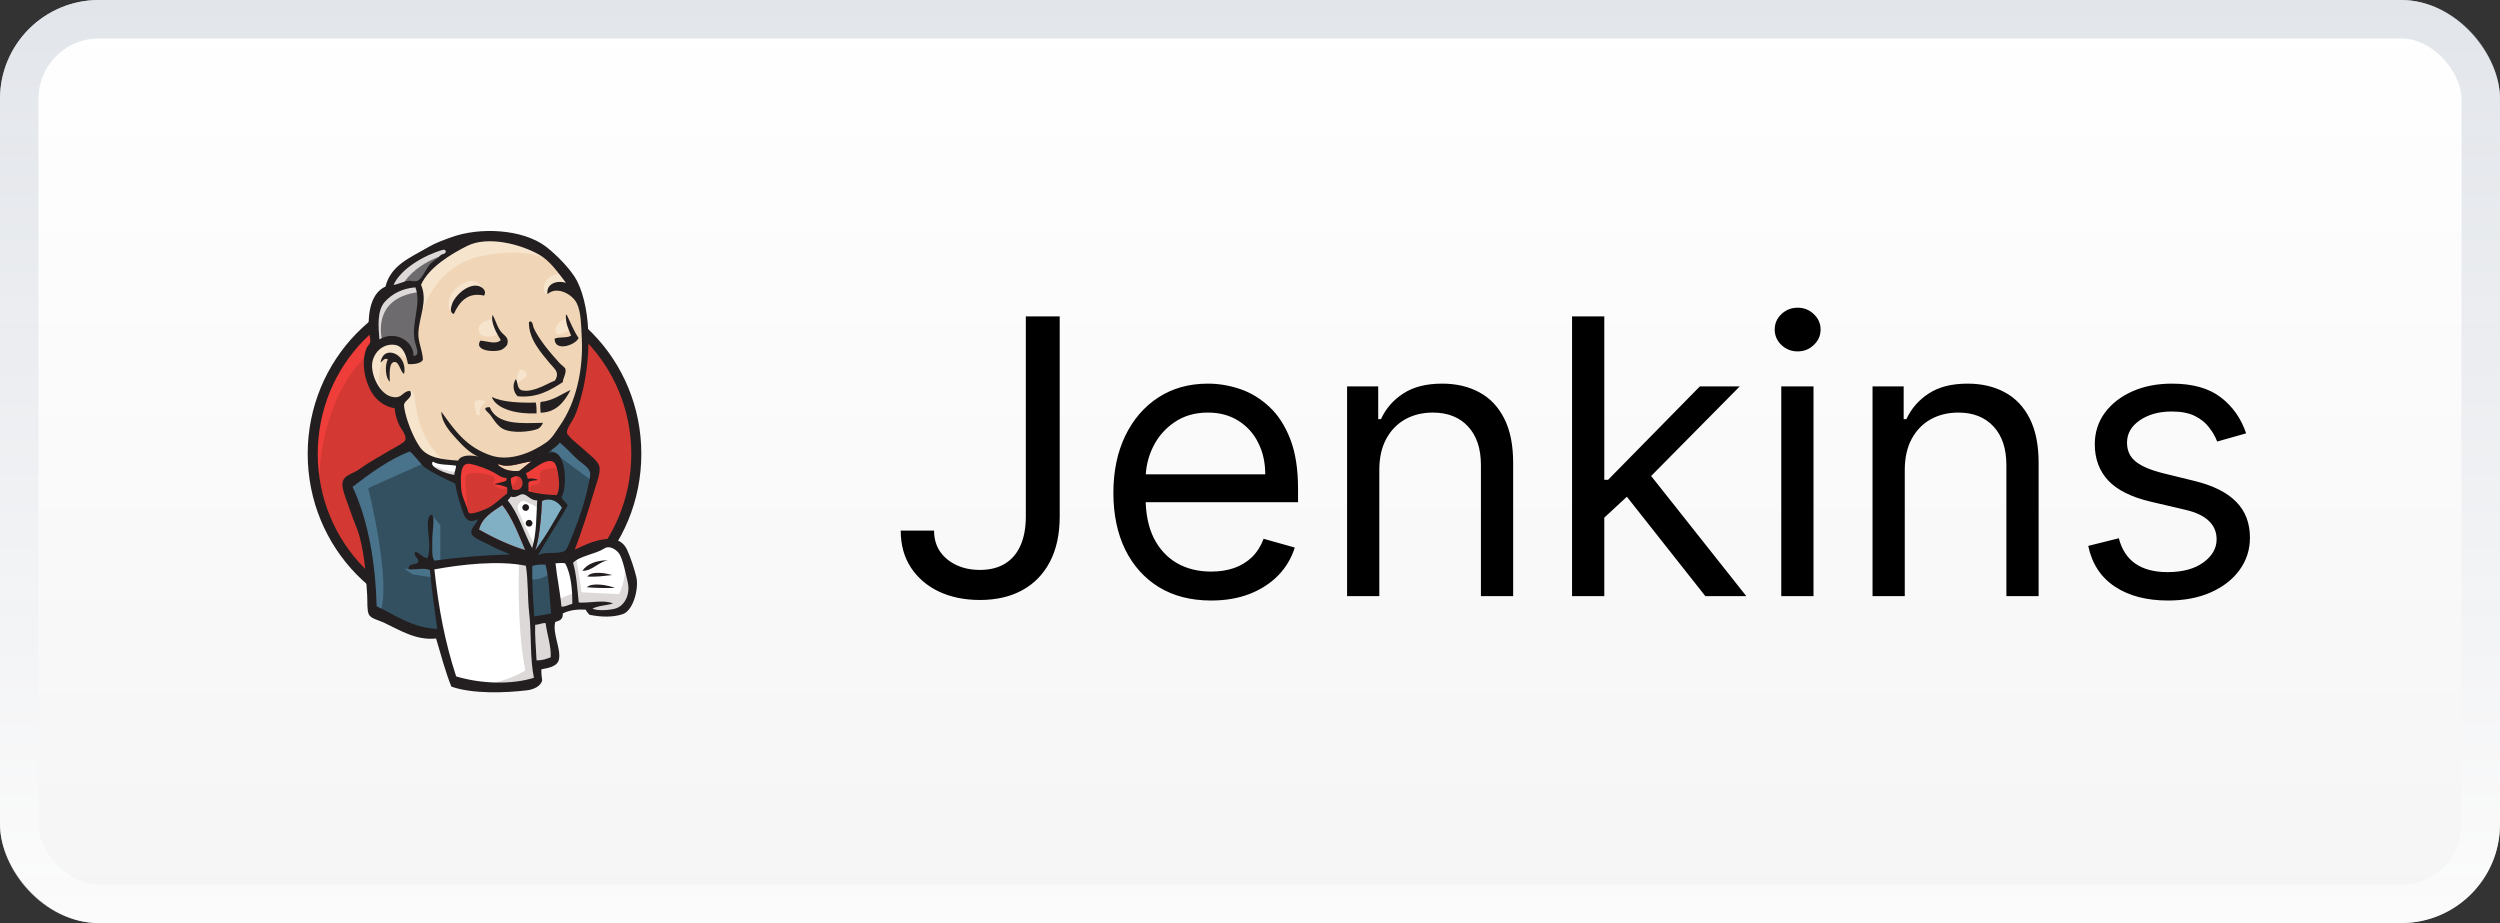 <svg width="130" height="48" viewBox="0 0 130 48" fill="none" xmlns="http://www.w3.org/2000/svg">
<rect x="0" y="0" width="130" height="48" fill="#333333" stroke="none"/>
<rect width="130" height="48" rx="5.143" fill="url(#paint0_linear_3498_31)"/>
<rect x="1" y="1" width="128" height="46" rx="4.143" stroke="url(#paint1_linear_3498_31)" stroke-opacity="0.62" stroke-width="2"/>
<g clip-path="url(#clip0_3498_31)">
<path fill-rule="evenodd" clip-rule="evenodd" d="M33.088 23.571C33.088 28.324 29.321 32.177 24.675 32.177C20.028 32.177 16.261 28.324 16.261 23.571C16.261 18.818 20.028 14.965 24.675 14.965C29.321 14.965 33.088 18.818 33.088 23.571Z" fill="#D33833"/>
<path d="M16.604 25.702C16.604 25.702 15.995 16.728 24.265 16.471L23.688 15.51L19.2 17.016L17.918 18.491L16.797 20.638L16.155 23.138L16.348 24.805" fill="#EF3D3A"/>
<path d="M18.912 17.7C17.436 19.21 16.523 21.296 16.523 23.603C16.523 25.909 17.436 27.995 18.912 29.505C20.389 31.015 22.424 31.947 24.675 31.947C26.925 31.947 28.96 31.015 30.437 29.505C31.913 27.995 32.827 25.909 32.827 23.603C32.827 21.296 31.913 19.21 30.437 17.7C28.96 16.19 26.925 15.258 24.675 15.258C22.424 15.258 20.389 16.19 18.912 17.7ZM18.539 29.87C16.97 28.266 16 26.049 16 23.603C16 21.157 16.97 18.939 18.539 17.335C20.107 15.73 22.278 14.735 24.675 14.736C27.071 14.735 29.242 15.73 30.811 17.335C32.38 18.939 33.35 21.157 33.349 23.603C33.35 26.049 32.38 28.266 30.811 29.87C29.242 31.475 27.071 32.47 24.675 32.47C22.278 32.47 20.107 31.475 18.539 29.87Z" fill="#231F20"/>
<path fill-rule="evenodd" clip-rule="evenodd" d="M28.216 23.619L26.934 23.811L25.203 24.003L24.082 24.035L22.992 24.003L22.159 23.747L21.421 22.945L20.845 21.311L20.716 20.958L19.947 20.702L19.498 19.965L19.178 18.907L19.53 17.977L20.364 17.689L21.037 18.01L21.357 18.715L21.742 18.651L21.87 18.49L21.742 17.753L21.71 16.824L21.902 15.542L21.895 14.809L22.479 13.875L23.505 13.138L25.3 12.368L27.287 12.657L29.018 13.907L29.819 15.189L30.332 16.119L30.46 18.426L30.075 20.413L29.37 22.176L28.697 23.106" fill="#F0D6B7"/>
<path fill-rule="evenodd" clip-rule="evenodd" d="M27.127 29.163L22.543 29.355V30.125L22.928 32.817L22.735 33.041L19.53 31.952L19.306 31.567L18.985 27.945L18.248 25.766L18.088 25.253L20.652 23.49L21.453 23.17L22.159 24.035L22.768 24.58L23.473 24.804L23.793 24.9L24.178 26.567L24.466 26.92L25.203 26.663L24.691 27.657L27.479 28.971L27.127 29.163Z" fill="#335061"/>
<path fill-rule="evenodd" clip-rule="evenodd" d="M19.53 17.977L20.364 17.689L21.037 18.009L21.357 18.714L21.742 18.65L21.838 18.266L21.646 17.529L21.838 15.766L21.678 14.804L22.255 14.131L23.505 13.137L23.152 12.657L21.389 13.522L20.652 14.099L20.235 14.996L19.595 15.862L19.402 16.887L19.53 17.977Z" fill="#6D6B6D"/>
<path fill-rule="evenodd" clip-rule="evenodd" d="M20.845 14.965C20.845 14.965 21.325 13.779 23.248 13.202C25.171 12.625 23.345 12.785 23.345 12.785L21.261 13.586L20.46 14.388L20.107 15.029L20.845 14.965Z" fill="#DCD9D8"/>
<path fill-rule="evenodd" clip-rule="evenodd" d="M19.883 17.753C19.883 17.753 19.21 15.51 21.774 15.189L21.678 14.805L19.915 15.221L19.402 16.888L19.53 17.977L19.883 17.753Z" fill="#DCD9D8"/>
<path fill-rule="evenodd" clip-rule="evenodd" d="M20.909 20.734L21.328 20.327C21.328 20.327 21.518 20.349 21.55 20.574C21.582 20.798 21.678 22.817 23.056 23.907C23.182 24.006 22.03 23.747 22.03 23.747L21.005 22.144" fill="#F7E4CD"/>
<path fill-rule="evenodd" clip-rule="evenodd" d="M26.806 20.125C26.806 20.125 26.881 19.153 27.143 19.228C27.404 19.302 27.404 19.564 27.404 19.564C27.404 19.564 26.769 19.975 26.806 20.125Z" fill="#F7E4CD"/>
<path d="M29.466 16.567C29.466 16.567 28.938 16.679 28.889 17.144C28.841 17.61 29.466 17.24 29.562 17.208" fill="#F7E4CD"/>
<path d="M25.588 16.599C25.588 16.599 24.883 16.696 24.883 17.144C24.883 17.593 25.684 17.561 25.909 17.369" fill="#F7E4CD"/>
<path fill-rule="evenodd" clip-rule="evenodd" d="M21.229 18.682C21.229 18.682 20.011 17.945 19.883 18.65C19.755 19.355 19.466 19.868 20.075 20.605L19.659 20.477L19.274 19.484L19.146 18.522L19.883 17.753L20.716 17.817L21.197 18.202L21.229 18.682Z" fill="#F7E4CD"/>
<path fill-rule="evenodd" clip-rule="evenodd" d="M21.806 16.663C21.806 16.663 22.351 13.843 25.107 13.298C27.377 12.849 28.569 13.394 29.018 13.907C29.018 13.907 26.998 11.503 25.075 12.24C23.152 12.977 21.742 14.323 21.774 15.189C21.829 16.663 21.806 16.663 21.806 16.663Z" fill="#F7E4CD"/>
<path fill-rule="evenodd" clip-rule="evenodd" d="M29.242 14.227C29.242 14.227 28.313 14.195 28.28 15.029C28.28 15.029 28.28 15.157 28.345 15.285C28.345 15.285 29.082 14.452 29.53 14.9" fill="#F7E4CD"/>
<path fill-rule="evenodd" clip-rule="evenodd" d="M25.172 15.372C25.172 15.372 25.012 14.093 23.921 14.836C23.216 15.317 23.28 15.99 23.409 16.118C23.537 16.247 23.502 16.505 23.599 16.328C23.697 16.15 23.665 15.573 24.018 15.413C24.37 15.253 24.948 15.074 25.172 15.372Z" fill="#F7E4CD"/>
<path fill-rule="evenodd" clip-rule="evenodd" d="M22.159 24.035L19.146 25.381C19.146 25.381 20.396 30.349 19.755 31.888L19.306 31.727L19.274 29.836L18.441 26.247L18.088 25.253L21.229 23.138L22.159 24.035Z" fill="#49728B"/>
<path fill-rule="evenodd" clip-rule="evenodd" d="M22.468 26.783L22.896 27.305V29.227H22.383C22.383 29.227 22.319 27.881 22.319 27.721C22.319 27.561 22.383 26.984 22.383 26.984" fill="#49728B"/>
<path fill-rule="evenodd" clip-rule="evenodd" d="M22.479 29.516L21.037 29.58L21.453 29.868L22.479 30.028" fill="#49728B"/>
<path fill-rule="evenodd" clip-rule="evenodd" d="M27.415 29.195L28.601 29.163L28.889 32.112L27.671 32.273L27.415 29.195Z" fill="#335061"/>
<path fill-rule="evenodd" clip-rule="evenodd" d="M27.736 29.195L29.53 29.099C29.53 29.099 30.268 27.24 30.268 27.144C30.268 27.048 30.909 24.452 30.909 24.452L29.466 22.945L29.178 22.689L28.409 23.458V26.439L27.736 29.195Z" fill="#335061"/>
<path fill-rule="evenodd" clip-rule="evenodd" d="M28.537 28.971L27.415 29.195L27.575 30.093C27.992 30.285 28.697 29.772 28.697 29.772" fill="#49728B"/>
<path fill-rule="evenodd" clip-rule="evenodd" d="M28.569 23.362L30.812 25.028L30.877 24.259L29.178 22.689L28.569 23.362Z" fill="#49728B"/>
<path fill-rule="evenodd" clip-rule="evenodd" d="M23.591 35.51L22.928 32.817L22.598 30.831L22.543 29.356L25.547 29.196L27.415 29.196L27.245 32.561L27.534 35.157L27.502 35.638L25.066 35.831L23.591 35.51Z" fill="white"/>
<path fill-rule="evenodd" clip-rule="evenodd" d="M26.998 29.163C26.998 29.163 26.838 32.497 27.319 34.868C27.319 34.868 26.357 35.477 24.947 35.638L27.639 35.541L27.96 35.349L27.575 30.093L27.479 28.971" fill="#DCD9D8"/>
<path fill-rule="evenodd" clip-rule="evenodd" d="M28.944 31.856L30.194 31.503L32.566 31.375L32.918 30.285L32.277 28.394L31.54 28.298L30.515 28.619L29.53 29.099L29.008 29.003L28.601 29.163" fill="white"/>
<path fill-rule="evenodd" clip-rule="evenodd" d="M28.921 31.215C28.921 31.215 29.755 30.83 29.883 30.862L29.53 29.099L29.947 28.939C29.947 28.939 30.236 30.606 30.236 30.798C30.236 30.798 32.03 30.894 32.191 30.894C32.191 30.894 32.575 30.157 32.479 29.388L32.832 30.413L32.864 30.99L32.351 31.759L31.774 31.888L30.812 31.856L30.492 31.439L29.37 31.599L29.018 31.727" fill="#DCD9D8"/>
<path d="M27.662 28.939L26.957 27.145L26.22 26.087C26.22 26.087 26.38 25.638 26.604 25.638C26.829 25.638 27.341 25.638 27.341 25.638L28.047 25.895L27.983 27.08L27.662 28.939Z" fill="white"/>
<path fill-rule="evenodd" clip-rule="evenodd" d="M27.8 28.33C27.8 28.33 26.902 26.599 26.902 26.343C26.902 26.343 27.062 25.958 27.287 26.054C27.511 26.15 27.992 26.407 27.992 26.407V25.798L26.902 25.573L26.165 25.669L27.415 28.618L27.671 28.65" fill="#DCD9D8"/>
<path d="M23.88 24.1L22.992 24.003L22.159 23.747V24.035L22.566 24.484L23.848 25.061" fill="white"/>
<path fill-rule="evenodd" clip-rule="evenodd" d="M22.447 24.196C22.447 24.196 23.441 24.612 23.761 24.516L23.793 24.9L22.896 24.709L22.351 24.324L22.447 24.196Z" fill="#DCD9D8"/>
<path fill-rule="evenodd" clip-rule="evenodd" d="M28.941 25.747C28.397 25.731 27.905 25.666 27.475 25.545C27.504 25.369 27.45 25.196 27.494 25.069C27.613 24.982 27.814 24.984 27.996 24.963C27.839 24.886 27.619 24.856 27.438 24.9C27.434 24.778 27.379 24.702 27.346 24.606C27.651 24.497 28.373 23.782 28.779 24.019C28.973 24.131 29.055 24.775 29.07 25.088C29.082 25.348 29.046 25.61 28.941 25.747Z" fill="#D33833"/>
<path d="M28.941 25.747C28.397 25.731 27.905 25.666 27.475 25.545C27.504 25.369 27.45 25.196 27.494 25.069C27.613 24.982 27.814 24.984 27.996 24.963C27.839 24.886 27.619 24.856 27.438 24.9C27.434 24.778 27.379 24.702 27.346 24.606C27.651 24.497 28.373 23.782 28.779 24.019C28.973 24.131 29.055 24.775 29.07 25.088C29.082 25.348 29.046 25.61 28.941 25.747Z" stroke="#D33833" stroke-width="0.192"/>
<path fill-rule="evenodd" clip-rule="evenodd" d="M26.34 24.858C26.338 24.899 26.337 24.941 26.335 24.982C26.165 25.094 25.891 25.092 25.705 25.186C25.98 25.198 26.196 25.264 26.383 25.357C26.379 25.461 26.375 25.565 26.371 25.668C26.059 25.881 25.775 26.199 25.409 26.398C25.235 26.493 24.627 26.736 24.443 26.693C24.339 26.669 24.329 26.54 24.288 26.418C24.199 26.156 23.994 25.74 23.976 25.347C23.954 24.85 23.904 24.018 24.439 24.12C24.871 24.203 25.373 24.402 25.707 24.584C25.912 24.696 26.03 24.834 26.34 24.858Z" fill="#D33833"/>
<path d="M26.34 24.858C26.338 24.899 26.337 24.941 26.335 24.982C26.165 25.094 25.891 25.092 25.705 25.186C25.98 25.198 26.196 25.264 26.383 25.357C26.379 25.461 26.375 25.565 26.371 25.668C26.059 25.881 25.775 26.199 25.409 26.398C25.235 26.493 24.627 26.736 24.443 26.693C24.339 26.669 24.329 26.54 24.288 26.418C24.199 26.156 23.994 25.74 23.976 25.347C23.954 24.85 23.904 24.018 24.439 24.12C24.871 24.203 25.373 24.402 25.707 24.584C25.912 24.696 26.03 24.834 26.34 24.858Z" stroke="#D33833" stroke-width="0.192"/>
<path fill-rule="evenodd" clip-rule="evenodd" d="M26.649 25.451C26.602 25.18 26.547 25.103 26.568 24.867C27.29 24.386 27.425 25.693 26.649 25.451Z" fill="#D33833"/>
<path d="M26.649 25.451C26.602 25.18 26.547 25.103 26.568 24.867C27.29 24.386 27.425 25.693 26.649 25.451Z" stroke="#D33833" stroke-width="0.192"/>
<path fill-rule="evenodd" clip-rule="evenodd" d="M27.694 25.67C27.694 25.67 27.47 25.35 27.63 25.254C27.79 25.157 27.95 25.254 28.047 25.093C28.143 24.933 28.047 24.837 28.078 24.645C28.111 24.452 28.271 24.42 28.431 24.388C28.591 24.356 29.04 24.292 29.104 24.452L28.912 23.875L28.527 23.747L27.309 24.452L27.245 24.805V25.51" fill="#EF3D3A"/>
<path fill-rule="evenodd" clip-rule="evenodd" d="M24.329 26.727C24.29 26.227 24.249 25.728 24.204 25.228C24.136 24.482 24.383 24.612 25.03 24.612C25.129 24.612 25.638 24.73 25.675 24.805C25.849 25.162 25.382 25.082 25.876 25.351C26.293 25.579 27.029 25.213 26.861 24.708C26.766 24.596 26.37 24.673 26.227 24.599C25.977 24.47 25.727 24.34 25.476 24.21C25.158 24.045 24.421 23.804 24.082 24.035C23.221 24.62 24.136 26.082 24.443 26.693" fill="#EF3D3A"/>
<path fill-rule="evenodd" clip-rule="evenodd" d="M25.172 15.372C24.298 15.168 23.864 15.737 23.599 16.328C23.363 16.27 23.457 15.949 23.517 15.785C23.673 15.355 24.303 14.783 24.818 14.86C25.04 14.893 25.34 15.096 25.172 15.372Z" fill="#231F20"/>
<path fill-rule="evenodd" clip-rule="evenodd" d="M29.428 16.367C29.442 16.367 29.456 16.368 29.47 16.368C29.667 16.778 29.838 17.213 30.087 17.575C29.92 17.963 28.824 18.307 28.841 17.61C29.078 17.506 29.487 17.588 29.697 17.456C29.576 17.122 29.401 16.838 29.428 16.367Z" fill="#231F20"/>
<path fill-rule="evenodd" clip-rule="evenodd" d="M25.619 16.377C25.806 16.721 25.867 17.081 26.134 17.341C26.254 17.458 26.487 17.6 26.371 17.925C26.344 18.002 26.147 18.173 26.033 18.206C25.617 18.329 24.647 18.232 24.975 17.713C25.319 17.729 25.782 17.936 26.039 17.686C25.842 17.37 25.489 16.745 25.619 16.377Z" fill="#231F20"/>
<path fill-rule="evenodd" clip-rule="evenodd" d="M29.272 19.867C28.645 20.27 27.947 20.708 26.92 20.606C26.7 20.416 26.616 19.991 26.83 19.711C26.941 19.901 26.871 20.252 27.18 20.305C27.763 20.405 28.441 19.948 28.86 19.789C29.12 19.351 28.838 19.19 28.604 18.908C28.124 18.33 27.481 17.614 27.505 16.749C27.698 16.608 27.715 16.963 27.743 17.028C27.993 17.614 28.623 18.363 29.083 18.864C29.196 18.988 29.382 19.106 29.402 19.188C29.462 19.425 29.247 19.709 29.272 19.867Z" fill="#231F20"/>
<path fill-rule="evenodd" clip-rule="evenodd" d="M21.01 19.444C20.813 19.331 20.767 18.838 20.536 18.824C20.206 18.804 20.266 19.464 20.268 19.851C20.041 19.645 20.001 19.011 20.168 18.685C19.978 18.591 19.893 18.788 19.788 18.857C19.923 17.873 21.227 18.401 21.01 19.444Z" fill="#231F20"/>
<path fill-rule="evenodd" clip-rule="evenodd" d="M29.671 20.277C29.379 20.832 28.967 21.444 28.111 21.461C28.093 21.282 28.08 21.009 28.112 20.901C28.766 20.838 29.17 20.505 29.671 20.277Z" fill="#231F20"/>
<path fill-rule="evenodd" clip-rule="evenodd" d="M25.57 20.637C26.116 20.924 27.119 20.955 27.861 20.933C27.901 21.096 27.9 21.297 27.902 21.495C26.948 21.543 25.82 21.307 25.57 20.637Z" fill="#231F20"/>
<path fill-rule="evenodd" clip-rule="evenodd" d="M25.466 21.172C25.844 22.12 27.141 22.011 28.236 21.985C28.188 22.108 28.083 22.253 27.953 22.306C27.603 22.449 26.635 22.557 26.148 22.299C25.84 22.134 25.641 21.764 25.472 21.546C25.391 21.441 24.984 21.173 25.466 21.172Z" fill="#231F20"/>
<path fill-rule="evenodd" clip-rule="evenodd" d="M29.227 26.401C28.783 27.16 28.36 27.939 27.834 28.609C28.054 27.961 28.148 26.876 28.182 26.049C28.643 25.834 29.038 26.098 29.227 26.401Z" fill="#81B0C4"/>
<path fill-rule="evenodd" clip-rule="evenodd" d="M31.611 29.129C31.115 29.228 30.766 29.71 30.282 29.679C30.548 29.304 31.014 29.146 31.611 29.129Z" fill="#231F20"/>
<path fill-rule="evenodd" clip-rule="evenodd" d="M31.83 29.905C31.425 29.948 30.95 30.014 30.54 29.98C30.734 29.683 31.482 29.786 31.83 29.905Z" fill="#231F20"/>
<path fill-rule="evenodd" clip-rule="evenodd" d="M31.97 30.574C31.515 30.584 30.951 30.575 30.518 30.539C30.774 30.265 31.675 30.437 31.97 30.574Z" fill="#231F20"/>
<path fill-rule="evenodd" clip-rule="evenodd" d="M28.372 32.407C28.437 32.977 28.663 33.556 28.635 34.181C28.383 34.265 28.239 34.339 27.902 34.339C27.879 33.808 27.808 32.996 27.829 32.489C27.994 32.5 28.238 32.371 28.372 32.407Z" fill="#DCD9D8"/>
<path fill-rule="evenodd" clip-rule="evenodd" d="M27.639 23.995C27.411 24.144 27.216 24.33 26.997 24.489C26.511 24.513 26.246 24.456 25.889 24.177C25.895 24.154 25.931 24.164 25.932 24.137C26.452 24.368 27.114 24.042 27.639 23.995Z" fill="#F0D6B7"/>
<path fill-rule="evenodd" clip-rule="evenodd" d="M24.908 27.541C25.051 26.922 25.611 26.601 26.12 26.26C26.645 26.926 26.964 27.783 27.315 28.61C26.485 28.36 25.636 27.953 24.908 27.541Z" fill="#81B0C4"/>
<path fill-rule="evenodd" clip-rule="evenodd" d="M27.829 32.489C27.808 32.995 27.879 33.807 27.902 34.338C28.239 34.339 28.383 34.265 28.635 34.18C28.663 33.555 28.437 32.977 28.372 32.406C28.238 32.371 27.994 32.5 27.829 32.489ZM22.587 29.609C22.809 31.65 23.131 33.365 23.72 35.172C25.029 35.57 26.607 35.604 27.764 35.246C27.551 34.226 27.644 32.984 27.52 31.896C27.426 31.078 27.474 30.255 27.346 29.42C25.944 29.128 23.963 29.352 22.587 29.609ZM27.677 29.433C27.665 30.309 27.716 31.174 27.783 32.051C28.12 32.001 28.348 31.967 28.661 31.898C28.559 31.054 28.572 30.103 28.365 29.356C28.126 29.358 27.916 29.353 27.677 29.433ZM29.384 29.291C29.225 29.255 29.039 29.29 28.886 29.293C28.958 30.008 29.132 30.796 29.193 31.546C29.433 31.553 29.561 31.44 29.759 31.402C29.77 30.744 29.701 29.837 29.384 29.291ZM31.969 31.653C32.47 31.532 32.785 30.919 32.645 30.289C32.551 29.866 32.383 29.07 32.204 28.799C32.072 28.599 31.713 28.337 31.427 28.52C30.961 28.819 30.14 28.905 29.8 29.266C29.971 29.834 30.023 30.613 30.094 31.332C30.676 31.368 31.392 31.171 31.876 31.38C31.538 31.489 31.1 31.49 30.808 31.65C31.046 31.765 31.605 31.742 31.969 31.653ZM27.315 28.61C26.964 27.783 26.645 26.926 26.12 26.26C25.611 26.601 25.051 26.922 24.908 27.541C25.636 27.953 26.485 28.359 27.315 28.61ZM28.182 26.05C28.148 26.876 28.054 27.961 27.834 28.609C28.36 27.94 28.783 27.16 29.227 26.401C29.038 26.098 28.643 25.834 28.182 26.05ZM27.2 25.701C27 25.679 26.831 25.93 26.572 25.821C26.513 25.887 26.459 25.958 26.399 26.022C26.971 26.711 27.23 27.689 27.672 28.499C27.909 27.721 27.882 26.869 27.934 26.019C27.608 26.04 27.428 25.725 27.2 25.701ZM26.568 24.867C26.547 25.103 26.602 25.18 26.649 25.451C27.425 25.693 27.29 24.386 26.568 24.867ZM25.707 24.584C25.373 24.402 24.871 24.203 24.439 24.12C23.904 24.018 23.954 24.851 23.976 25.347C23.994 25.741 24.199 26.156 24.288 26.418C24.329 26.54 24.339 26.669 24.443 26.693C24.627 26.736 25.235 26.493 25.409 26.399C25.775 26.199 26.059 25.881 26.371 25.668C26.375 25.565 26.379 25.461 26.383 25.358C26.196 25.264 25.98 25.198 25.705 25.186C25.891 25.092 26.165 25.094 26.335 24.982C26.337 24.941 26.338 24.899 26.34 24.858C26.03 24.834 25.912 24.696 25.707 24.584ZM22.514 24.004C22.236 24.286 23.292 24.67 23.628 24.691C23.626 24.512 23.73 24.344 23.709 24.216C23.31 24.146 22.785 24.193 22.514 24.004ZM25.932 24.137C25.931 24.164 25.895 24.154 25.889 24.177C26.246 24.456 26.511 24.513 26.997 24.489C27.216 24.33 27.411 24.144 27.639 23.995C27.114 24.042 26.452 24.368 25.932 24.137ZM29.07 25.088C29.055 24.775 28.973 24.131 28.779 24.019C28.373 23.782 27.651 24.497 27.346 24.606C27.379 24.702 27.434 24.778 27.438 24.901C27.619 24.856 27.839 24.886 27.996 24.963C27.814 24.984 27.613 24.982 27.494 25.069C27.45 25.196 27.504 25.369 27.475 25.545C27.905 25.666 28.397 25.731 28.941 25.747C29.046 25.61 29.082 25.348 29.07 25.088ZM22.047 24.277C21.959 24.215 21.37 23.448 21.289 23.48C20.223 23.9 19.225 24.628 18.334 25.316C19.184 27.139 19.527 29.373 19.587 31.526C20.561 31.982 21.416 32.638 22.737 32.706C22.584 31.625 22.444 30.66 22.358 29.642C22.026 29.502 21.549 29.648 21.239 29.598C21.236 29.224 21.713 29.434 21.753 29.183C21.783 28.992 21.491 28.978 21.586 28.678C21.829 28.766 21.956 28.961 22.215 29.035C22.452 28.517 22.212 27.601 22.246 27.168C22.252 27.087 22.286 26.718 22.468 26.783C22.63 26.84 22.459 27.764 22.477 28.173C22.493 28.551 22.431 28.916 22.584 29.153C23.861 28.979 25.158 28.866 26.539 28.829C26.235 28.698 25.874 28.575 25.478 28.352C25.264 28.231 24.587 27.979 24.526 27.775C24.427 27.451 24.785 27.278 24.846 26.999C24.202 27.351 24.076 26.663 23.924 26.175C23.785 25.733 23.707 25.403 23.673 25.149C23.118 24.884 22.524 24.616 22.047 24.277ZM28.506 23.572C29.395 23.141 29.555 25.183 29.207 25.841C29.261 26.037 29.446 26.112 29.521 26.288C29.025 27.177 28.474 28.006 27.968 28.884C28.345 28.65 28.883 28.842 29.326 28.667C29.488 28.603 29.605 28.232 29.727 27.936C30.064 27.12 30.419 26.091 30.576 25.312C30.612 25.135 30.709 24.748 30.687 24.591C30.648 24.308 30.265 24.098 30.069 23.924C29.71 23.601 29.484 23.317 29.109 23.015C28.957 23.239 28.631 23.39 28.506 23.572ZM20.014 15.691C19.59 16.157 19.679 17.03 19.73 17.651C20.496 17.169 21.512 17.689 21.502 18.508C21.868 18.498 21.639 18.052 21.573 17.764C21.357 16.824 21.937 15.803 21.599 14.943C20.944 14.993 20.405 15.261 20.014 15.691ZM23.044 12.986C22.085 13.258 20.857 13.955 20.463 14.816C20.768 14.772 20.98 14.618 21.281 14.599C21.394 14.591 21.543 14.646 21.674 14.614C21.934 14.549 22.154 13.965 22.351 13.748C22.542 13.536 22.773 13.445 22.93 13.252C23.031 13.203 23.181 13.206 23.187 13.054C23.143 13.007 23.097 12.971 23.044 12.986ZM28.035 13.242C27.04 12.681 25.355 12.258 24.297 12.786C23.443 13.212 22.288 13.916 21.895 14.809C22.262 15.671 21.786 16.46 21.755 17.335C21.739 17.801 21.974 18.207 21.992 18.714C21.867 18.921 21.482 18.947 21.216 18.933C21.127 18.484 20.97 17.981 20.508 17.93C19.855 17.858 19.377 18.399 19.348 18.964C19.313 19.628 19.858 20.729 20.631 20.653C20.93 20.623 21.003 20.324 21.328 20.327C21.505 20.679 21.056 20.79 21.01 21.041C20.998 21.106 21.047 21.36 21.076 21.479C21.216 22.059 21.529 22.81 21.837 23.252C22.228 23.812 22.997 23.896 23.823 23.951C23.971 23.633 24.514 23.66 24.869 23.743C24.444 23.575 24.049 23.167 23.722 22.806C23.346 22.392 22.966 21.948 22.947 21.407C23.657 22.392 24.243 23.252 25.535 23.686C26.512 24.013 27.653 23.535 28.404 23.008C28.715 22.789 28.901 22.441 29.123 22.123C29.951 20.931 30.338 19.23 30.253 17.581C30.218 16.901 30.219 16.224 29.991 15.766C29.753 15.288 28.946 14.86 28.474 15.292C28.387 14.827 28.867 14.54 29.431 14.707C29.028 14.188 28.606 13.564 28.035 13.242ZM29.889 28.585C30.666 28.198 32.119 27.544 32.607 28.586C32.787 28.97 32.998 29.62 33.091 30.016C33.223 30.575 32.948 31.751 32.373 31.939C31.866 32.104 31.273 32.094 30.661 31.971C30.589 31.912 30.509 31.807 30.453 31.698C30.016 31.681 29.608 31.722 29.262 31.901C29.295 32.224 29.077 32.276 28.872 32.343C28.72 32.945 29.176 33.731 29.067 34.28C28.989 34.671 28.508 34.731 28.154 34.804C28.142 35.022 28.169 35.203 28.194 35.387C28.113 35.685 27.75 35.855 27.406 35.896C26.276 36.032 24.559 36.093 23.471 35.702C23.168 34.958 22.929 34.052 22.676 33.202C21.615 33.316 20.758 32.745 19.949 32.371C19.669 32.241 19.281 32.169 19.177 31.946C19.075 31.731 19.117 31.317 19.092 30.926C19.028 29.928 18.973 28.966 18.709 27.945C18.591 27.486 18.385 27.081 18.241 26.64C18.108 26.23 17.876 25.724 17.815 25.316C17.725 24.711 18.295 24.677 18.659 24.415C19.223 24.01 19.665 23.785 20.275 23.419C20.455 23.311 21 23.037 21.062 22.91C21.185 22.66 20.851 22.307 20.761 22.11C20.62 21.8 20.546 21.536 20.526 21.23C20.014 21.149 19.626 20.845 19.392 20.501C19.004 19.933 18.735 18.881 19.071 18.082C19.097 18.019 19.228 17.895 19.247 17.798C19.286 17.608 19.176 17.355 19.169 17.152C19.134 16.113 19.345 15.217 20.044 14.903C20.328 13.772 21.345 13.396 22.303 12.833C22.661 12.623 23.056 12.489 23.464 12.339C24.926 11.8 27.169 11.902 28.383 12.82C28.898 13.209 29.72 14.031 30.015 14.626C30.792 16.197 30.736 18.822 30.193 20.733C30.12 20.989 30.014 21.366 29.866 21.675C29.763 21.89 29.442 22.32 29.481 22.51C29.521 22.707 30.212 23.232 30.36 23.374C30.627 23.632 31.134 23.973 31.175 24.298C31.219 24.644 31.023 25.117 30.923 25.45C30.591 26.564 30.266 27.593 29.889 28.585Z" fill="#231F20"/>
<path fill-rule="evenodd" clip-rule="evenodd" d="M24.701 20.879C24.743 20.823 24.975 20.738 25.3 20.894C25.3 20.894 24.915 20.958 24.947 21.6L24.787 21.567C24.787 21.567 24.621 20.986 24.701 20.879Z" fill="#F7E4CD"/>
<path fill-rule="evenodd" clip-rule="evenodd" d="M27.511 26.391C27.511 26.488 27.432 26.567 27.335 26.567C27.238 26.567 27.159 26.488 27.159 26.391C27.159 26.294 27.238 26.215 27.335 26.215C27.432 26.215 27.511 26.294 27.511 26.391Z" fill="#1D1919"/>
<path fill-rule="evenodd" clip-rule="evenodd" d="M27.688 27.208C27.688 27.305 27.608 27.384 27.511 27.384C27.414 27.384 27.335 27.305 27.335 27.208C27.335 27.111 27.414 27.032 27.511 27.032C27.608 27.032 27.688 27.111 27.688 27.208Z" fill="#1D1919"/>
</g>
<path d="M53.343 16.454H55.105V26.852C55.105 27.78 54.934 28.569 54.593 29.217C54.252 29.866 53.772 30.358 53.151 30.695C52.531 31.031 51.8 31.199 50.957 31.199C50.161 31.199 49.453 31.055 48.833 30.766C48.213 30.472 47.725 30.055 47.37 29.516C47.015 28.976 46.837 28.334 46.837 27.591H48.571C48.571 28.003 48.672 28.363 48.876 28.671C49.084 28.974 49.368 29.21 49.728 29.381C50.088 29.551 50.498 29.636 50.957 29.636C51.464 29.636 51.894 29.53 52.249 29.317C52.605 29.104 52.874 28.791 53.059 28.379C53.248 27.963 53.343 27.454 53.343 26.852V16.454ZM62.981 31.227C61.93 31.227 61.023 30.995 60.261 30.531C59.503 30.062 58.919 29.409 58.507 28.571C58.099 27.728 57.896 26.748 57.896 25.631C57.896 24.513 58.099 23.528 58.507 22.676C58.919 21.819 59.491 21.151 60.225 20.673C60.964 20.19 61.826 19.949 62.81 19.949C63.379 19.949 63.94 20.044 64.494 20.233C65.048 20.422 65.552 20.73 66.007 21.156C66.461 21.578 66.823 22.136 67.093 22.832C67.363 23.528 67.498 24.385 67.498 25.403V26.114H59.089V24.665H65.793C65.793 24.049 65.67 23.5 65.424 23.017C65.183 22.534 64.837 22.153 64.387 21.874C63.942 21.594 63.417 21.454 62.81 21.454C62.143 21.454 61.565 21.62 61.078 21.952C60.595 22.278 60.223 22.704 59.962 23.23C59.702 23.756 59.572 24.319 59.572 24.921V25.886C59.572 26.71 59.714 27.409 59.998 27.982C60.287 28.55 60.687 28.983 61.198 29.281C61.71 29.575 62.304 29.722 62.981 29.722C63.421 29.722 63.819 29.66 64.174 29.537C64.534 29.409 64.844 29.22 65.105 28.969C65.365 28.713 65.566 28.396 65.708 28.017L67.328 28.472C67.157 29.021 66.871 29.504 66.468 29.921C66.066 30.332 65.569 30.654 64.977 30.886C64.385 31.114 63.72 31.227 62.981 31.227ZM71.724 24.438V31H70.048V20.091H71.667V21.796H71.809C72.065 21.241 72.453 20.796 72.974 20.46C73.495 20.119 74.167 19.949 74.991 19.949C75.73 19.949 76.376 20.1 76.93 20.403C77.484 20.702 77.915 21.156 78.222 21.767C78.53 22.373 78.684 23.14 78.684 24.068V31H77.008V24.182C77.008 23.325 76.785 22.657 76.34 22.179C75.895 21.696 75.284 21.454 74.508 21.454C73.973 21.454 73.495 21.57 73.073 21.803C72.657 22.035 72.328 22.373 72.086 22.818C71.845 23.263 71.724 23.803 71.724 24.438ZM83.309 27.023L83.281 24.949H83.622L88.395 20.091H90.469L85.383 25.233H85.241L83.309 27.023ZM81.747 31V16.454H83.423V31H81.747ZM88.679 31L84.417 25.602L85.611 24.438L90.809 31H88.679ZM92.626 31V20.091H94.302V31H92.626ZM93.478 18.273C93.151 18.273 92.87 18.162 92.633 17.939C92.401 17.716 92.285 17.449 92.285 17.136C92.285 16.824 92.401 16.556 92.633 16.334C92.87 16.111 93.151 16 93.478 16C93.805 16 94.084 16.111 94.316 16.334C94.553 16.556 94.671 16.824 94.671 17.136C94.671 17.449 94.553 17.716 94.316 17.939C94.084 18.162 93.805 18.273 93.478 18.273ZM99.048 24.438V31H97.372V20.091H98.991V21.796H99.133C99.389 21.241 99.777 20.796 100.298 20.46C100.819 20.119 101.491 19.949 102.315 19.949C103.054 19.949 103.7 20.1 104.254 20.403C104.808 20.702 105.239 21.156 105.547 21.767C105.854 22.373 106.008 23.14 106.008 24.068V31H104.332V24.182C104.332 23.325 104.11 22.657 103.665 22.179C103.22 21.696 102.609 21.454 101.832 21.454C101.297 21.454 100.819 21.57 100.398 21.803C99.981 22.035 99.652 22.373 99.41 22.818C99.169 23.263 99.048 23.803 99.048 24.438ZM116.798 22.534L115.293 22.96C115.198 22.709 115.058 22.465 114.874 22.229C114.694 21.987 114.448 21.788 114.135 21.632C113.823 21.476 113.423 21.398 112.935 21.398C112.267 21.398 111.711 21.552 111.266 21.859C110.825 22.162 110.605 22.548 110.605 23.017C110.605 23.434 110.757 23.763 111.06 24.004C111.363 24.246 111.836 24.447 112.48 24.608L114.1 25.006C115.075 25.242 115.802 25.605 116.28 26.092C116.758 26.575 116.997 27.198 116.997 27.96C116.997 28.585 116.817 29.144 116.458 29.636C116.102 30.129 115.605 30.517 114.966 30.801C114.327 31.085 113.584 31.227 112.736 31.227C111.623 31.227 110.702 30.986 109.973 30.503C109.244 30.02 108.782 29.314 108.588 28.386L110.179 27.989C110.331 28.576 110.617 29.016 111.039 29.31C111.465 29.603 112.021 29.75 112.708 29.75C113.489 29.75 114.109 29.584 114.568 29.253C115.032 28.917 115.264 28.514 115.264 28.046C115.264 27.667 115.132 27.349 114.867 27.094C114.602 26.833 114.194 26.639 113.645 26.511L111.827 26.085C110.828 25.849 110.094 25.482 109.625 24.984C109.161 24.483 108.929 23.855 108.929 23.102C108.929 22.487 109.102 21.942 109.448 21.469C109.798 20.995 110.274 20.624 110.875 20.354C111.481 20.084 112.168 19.949 112.935 19.949C114.014 19.949 114.862 20.186 115.477 20.659C116.098 21.133 116.538 21.758 116.798 22.534Z" fill="black"/>
<defs>
<linearGradient id="paint0_linear_3498_31" x1="65" y1="0" x2="65" y2="48" gradientUnits="userSpaceOnUse">
<stop stop-color="white"/>
<stop offset="1" stop-color="#F5F5F5"/>
</linearGradient>
<linearGradient id="paint1_linear_3498_31" x1="65" y1="0" x2="65" y2="48" gradientUnits="userSpaceOnUse">
<stop stop-color="#D0D5DD"/>
<stop offset="1" stop-color="white"/>
</linearGradient>
<clipPath id="clip0_3498_31">
<rect width="17.385" height="24" fill="white" transform="translate(16 12)"/>
</clipPath>
</defs>
</svg>
